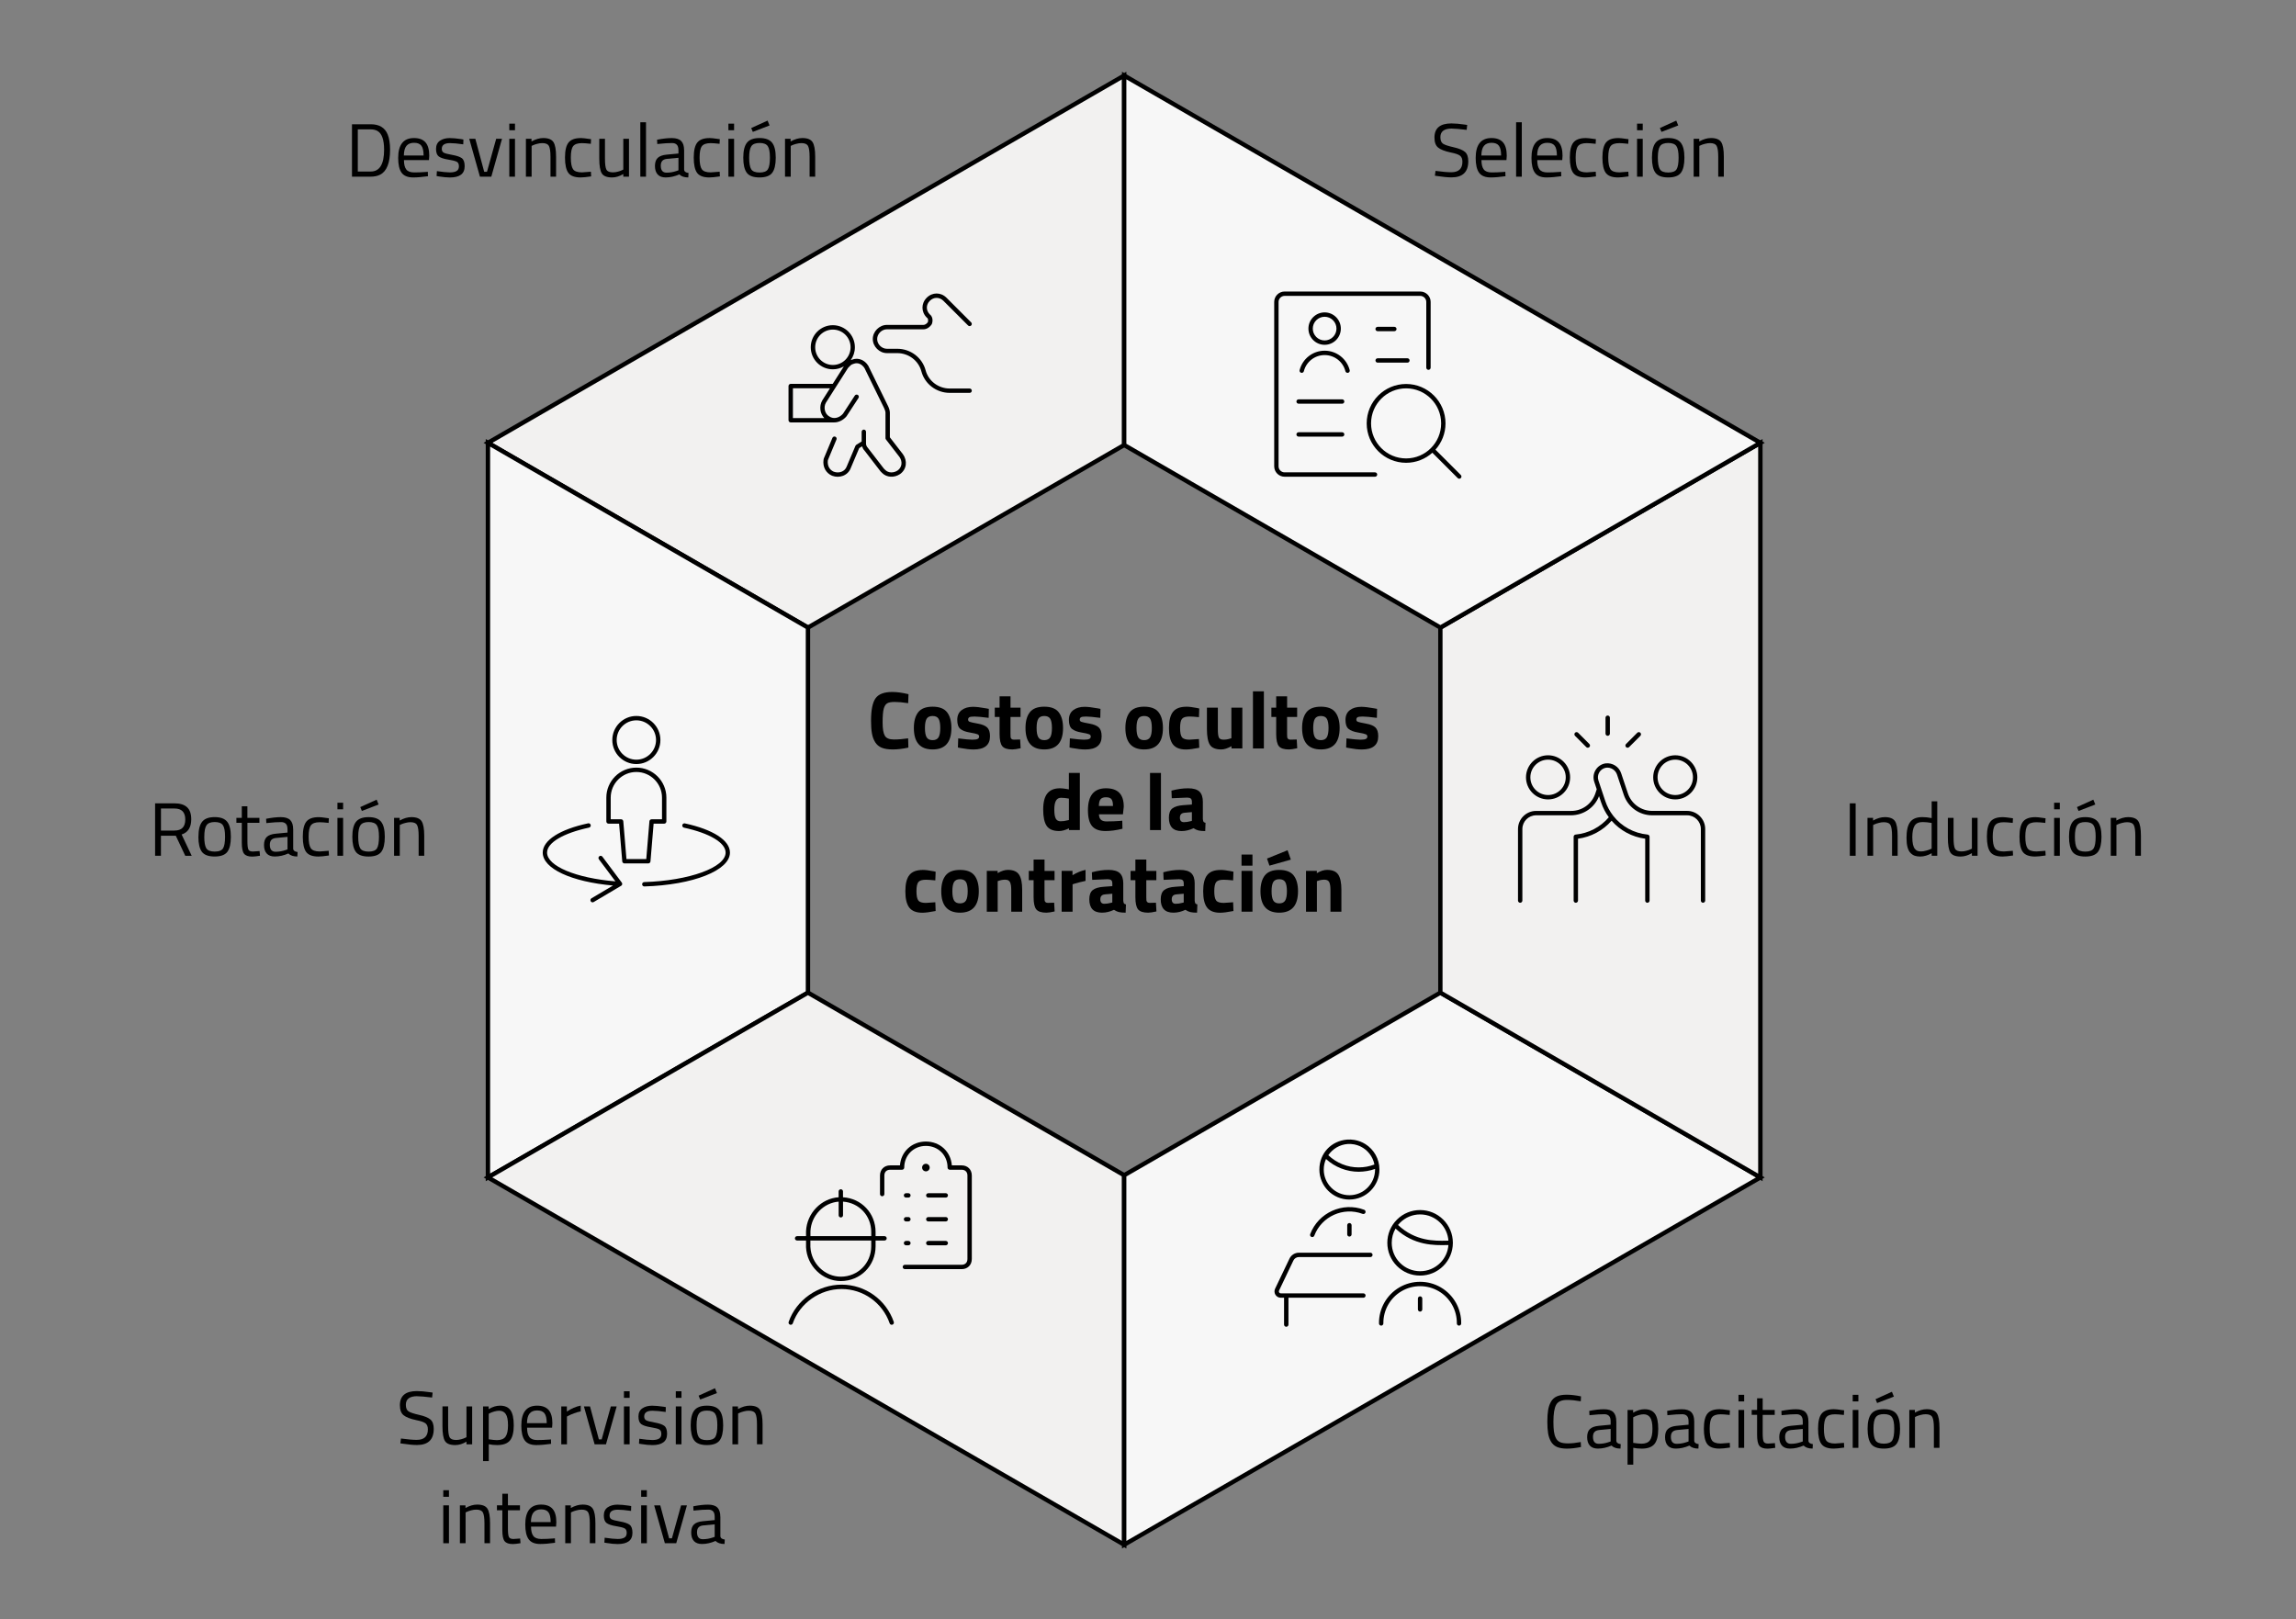 <?xml version="1.0" encoding="UTF-8"?>
<svg id="uuid-bb42d75e-aa09-4efc-af5f-c058a916bc60" data-name="Capa 1" xmlns="http://www.w3.org/2000/svg" viewBox="0 0 787.67 555.49">
  <rect x="0" y="0" width="787.67" height="555.49" fill="#808080" stroke="none"/>
  <defs>
    <style>
      .uuid-b295a465-8b50-44fe-b7e0-473ede274342 {
        fill: #f2f1f0;
      }

      .uuid-7dfb166b-89c1-4d52-ad8e-5d2009dd07a7 {
        isolation: isolate;
      }

      .uuid-aafb90b3-d64c-41ef-b9fe-c093413387de {
        fill: #f7f7f7;
      }
    </style>
  </defs>
  <g class="uuid-7dfb166b-89c1-4d52-ad8e-5d2009dd07a7">
    <path d="M498.04,44.11c-2.6,0-3.9.98-3.9,2.94,0,1.09.3,1.84.9,2.25.6.41,1.81.81,3.64,1.22,1.83.41,3.12.94,3.89,1.59.76.65,1.14,1.72,1.14,3.21,0,3.69-1.92,5.54-5.75,5.54-1.27,0-2.85-.15-4.76-.44l-.94-.13.21-1.66c2.36.31,4.15.47,5.38.47,2.57,0,3.85-1.2,3.85-3.61,0-.97-.28-1.67-.84-2.09-.56-.42-1.62-.78-3.16-1.08-2.03-.43-3.47-.99-4.32-1.68-.85-.68-1.27-1.83-1.27-3.45,0-3.22,1.93-4.84,5.8-4.84,1.27,0,2.78.13,4.55.39l.88.13-.18,1.69c-2.41-.29-4.12-.44-5.12-.44Z"/>
    <path d="M515.67,59.01l.75-.08.05,1.53c-1.98.28-3.67.42-5.07.42-1.87,0-3.2-.54-3.98-1.62-.78-1.08-1.17-2.77-1.17-5.06,0-4.56,1.81-6.84,5.43-6.84,1.75,0,3.06.49,3.93,1.47.87.98,1.3,2.52,1.3,4.61l-.1,1.48h-8.58c0,1.44.26,2.5.78,3.2.52.69,1.43,1.04,2.72,1.04s2.6-.05,3.94-.16ZM514.97,53.36c0-1.59-.26-2.72-.77-3.38-.51-.66-1.34-.99-2.5-.99s-2.02.35-2.6,1.04c-.58.69-.88,1.8-.9,3.33h6.76Z"/>
    <path d="M520.12,60.62v-18.67h1.95v18.67h-1.95Z"/>
    <path d="M534.81,59.01l.75-.08.05,1.53c-1.98.28-3.67.42-5.07.42-1.87,0-3.2-.54-3.98-1.62-.78-1.08-1.17-2.77-1.17-5.06,0-4.56,1.81-6.84,5.43-6.84,1.75,0,3.06.49,3.93,1.47.87.98,1.3,2.52,1.3,4.61l-.1,1.48h-8.58c0,1.44.26,2.5.78,3.2.52.69,1.43,1.04,2.72,1.04s2.6-.05,3.94-.16ZM534.11,53.36c0-1.59-.26-2.72-.77-3.38-.51-.66-1.34-.99-2.5-.99s-2.02.35-2.6,1.04c-.58.69-.88,1.8-.9,3.33h6.76Z"/>
    <path d="M543.96,47.36c.57,0,1.54.1,2.91.31l.62.08-.08,1.59c-1.39-.16-2.41-.23-3.07-.23-1.47,0-2.47.35-3,1.05-.53.7-.79,2-.79,3.9s.25,3.22.74,3.96c.49.75,1.52,1.12,3.08,1.12l3.07-.23.08,1.61c-1.61.24-2.82.36-3.61.36-2.03,0-3.43-.52-4.2-1.56-.77-1.04-1.16-2.79-1.16-5.26s.42-4.2,1.25-5.2c.83-1,2.22-1.49,4.16-1.49Z"/>
    <path d="M555.14,47.36c.57,0,1.54.1,2.91.31l.62.08-.08,1.59c-1.39-.16-2.41-.23-3.07-.23-1.47,0-2.47.35-3,1.05-.53.7-.79,2-.79,3.9s.25,3.22.74,3.96c.49.75,1.52,1.12,3.08,1.12l3.07-.23.08,1.61c-1.61.24-2.82.36-3.61.36-2.03,0-3.43-.52-4.2-1.56-.77-1.04-1.16-2.79-1.16-5.26s.42-4.2,1.25-5.2c.83-1,2.22-1.49,4.16-1.49Z"/>
    <path d="M561.61,44.68v-2.26h1.95v2.26h-1.95ZM561.61,60.62v-13h1.95v13h-1.95Z"/>
    <path d="M572.31,47.36c2.02,0,3.45.53,4.29,1.59.84,1.06,1.26,2.77,1.26,5.15s-.4,4.1-1.2,5.17c-.8,1.07-2.25,1.61-4.37,1.61s-3.57-.54-4.37-1.61c-.8-1.07-1.2-2.8-1.2-5.17s.42-4.09,1.27-5.15c.85-1.06,2.28-1.59,4.3-1.59ZM572.31,59.19c1.46,0,2.42-.38,2.87-1.13.45-.75.68-2.08.68-3.99s-.25-3.22-.75-3.94c-.5-.72-1.43-1.08-2.79-1.08s-2.3.36-2.81,1.08c-.51.72-.77,2.03-.77,3.93s.23,3.23.69,3.99c.46.76,1.42,1.14,2.89,1.14ZM569.44,43.93l5.62-2.55.68,1.66-5.75,2.21-.55-1.33Z"/>
    <path d="M582.98,60.62h-1.95v-13h1.92v.91c1.4-.78,2.75-1.17,4.03-1.17,1.73,0,2.9.47,3.5,1.4.6.94.9,2.6.9,4.99v6.86h-1.92v-6.81c0-1.8-.18-3.04-.53-3.7-.36-.67-1.11-1-2.28-1-.55,0-1.14.08-1.76.25-.62.16-1.09.32-1.42.48l-.49.23v10.56Z"/>
  </g>
  <g class="uuid-7dfb166b-89c1-4d52-ad8e-5d2009dd07a7">
    <path d="M55.21,286.72v6.89h-2v-17.99h6.66c1.91,0,3.34.44,4.3,1.33.96.88,1.44,2.26,1.44,4.13,0,2.77-1.1,4.52-3.3,5.23l3.46,7.31h-2.21l-3.25-6.89h-5.1ZM59.89,284.95c2.44,0,3.67-1.26,3.67-3.78s-1.23-3.78-3.69-3.78h-4.65v7.57h4.68Z"/>
    <path d="M68.08,287.08c0-2.37.42-4.09,1.27-5.15.85-1.06,2.28-1.59,4.3-1.59s3.45.53,4.29,1.59c.84,1.06,1.26,2.77,1.26,5.15s-.4,4.1-1.2,5.17c-.8,1.07-2.25,1.61-4.37,1.61s-3.57-.54-4.37-1.61c-.8-1.07-1.2-2.8-1.2-5.17ZM70.08,287.04c0,1.9.23,3.23.69,3.99.46.76,1.42,1.14,2.89,1.14s2.42-.38,2.87-1.13c.45-.75.68-2.08.68-3.99s-.25-3.22-.75-3.94c-.5-.72-1.43-1.08-2.79-1.08s-2.3.36-2.81,1.08c-.51.72-.77,2.03-.77,3.93Z"/>
    <path d="M89.01,282.3h-4.13v6.21c0,1.49.11,2.47.32,2.94.22.47.73.7,1.55.7l2.31-.16.13,1.61c-1.16.19-2.05.29-2.65.29-1.35,0-2.29-.33-2.81-.99-.52-.66-.78-1.92-.78-3.77v-6.84h-1.85v-1.69h1.85v-3.98h1.92v3.98h4.13v1.69Z"/>
    <path d="M100.58,284.53v6.66c.05.64.55,1.02,1.51,1.14l-.08,1.53c-1.37,0-2.4-.35-3.09-1.04-1.56.69-3.12,1.04-4.68,1.04-1.2,0-2.11-.34-2.73-1.01-.62-.68-.94-1.65-.94-2.91s.32-2.2.96-2.8c.64-.6,1.65-.97,3.02-1.1l4.08-.39v-1.12c0-.88-.19-1.52-.57-1.9-.38-.38-.9-.57-1.56-.57-1.39,0-2.83.09-4.32.26l-.81.08-.08-1.48c1.91-.38,3.6-.57,5.07-.57s2.54.34,3.21,1.01c.67.68,1,1.73,1,3.17ZM92.57,289.84c0,1.59.66,2.39,1.98,2.39,1.18,0,2.34-.2,3.48-.6l.6-.21v-4.29l-3.85.36c-.78.07-1.34.29-1.69.68-.35.38-.52.94-.52,1.66Z"/>
    <path d="M109.29,280.35c.57,0,1.54.1,2.91.31l.62.08-.08,1.59c-1.39-.16-2.41-.23-3.07-.23-1.47,0-2.47.35-3,1.05-.53.7-.79,2-.79,3.9s.25,3.22.74,3.96c.49.75,1.52,1.12,3.08,1.12l3.07-.23.08,1.61c-1.61.24-2.82.36-3.61.36-2.03,0-3.43-.52-4.2-1.56-.77-1.04-1.16-2.79-1.16-5.26s.42-4.2,1.25-5.2c.83-1,2.22-1.49,4.16-1.49Z"/>
    <path d="M115.76,277.67v-2.26h1.95v2.26h-1.95ZM115.76,293.61v-13h1.95v13h-1.95Z"/>
    <path d="M126.46,280.35c2.02,0,3.45.53,4.29,1.59.84,1.06,1.26,2.77,1.26,5.15s-.4,4.1-1.2,5.17c-.8,1.07-2.25,1.61-4.37,1.61s-3.57-.54-4.37-1.61c-.8-1.07-1.2-2.8-1.2-5.17s.42-4.09,1.27-5.15c.85-1.06,2.28-1.59,4.3-1.59ZM126.46,292.18c1.46,0,2.42-.38,2.87-1.13.45-.75.68-2.08.68-3.99s-.25-3.22-.75-3.94c-.5-.72-1.43-1.08-2.79-1.08s-2.3.36-2.81,1.08c-.51.72-.77,2.03-.77,3.93s.23,3.23.69,3.99c.46.76,1.42,1.14,2.89,1.14ZM123.59,276.91l5.62-2.55.68,1.66-5.75,2.21-.55-1.33Z"/>
    <path d="M137.14,293.61h-1.95v-13h1.92v.91c1.4-.78,2.75-1.17,4.03-1.17,1.73,0,2.9.47,3.5,1.4.6.94.9,2.6.9,4.99v6.86h-1.92v-6.81c0-1.8-.18-3.04-.53-3.7-.36-.67-1.11-1-2.27-1-.55,0-1.14.08-1.76.25-.62.16-1.09.32-1.42.48l-.49.23v10.56Z"/>
  </g>
  <g class="uuid-7dfb166b-89c1-4d52-ad8e-5d2009dd07a7">
    <path d="M634.6,293.61v-17.99h2v17.99h-2Z"/>
    <path d="M642.61,293.61h-1.95v-13h1.92v.91c1.4-.78,2.75-1.17,4.03-1.17,1.73,0,2.9.47,3.5,1.4.6.94.9,2.6.9,4.99v6.86h-1.92v-6.81c0-1.8-.18-3.04-.53-3.7-.36-.67-1.11-1-2.28-1-.55,0-1.14.08-1.76.25-.62.16-1.09.32-1.42.48l-.49.23v10.56Z"/>
    <path d="M664.6,274.94v18.67h-1.92v-.88c-1.33.76-2.65,1.14-3.95,1.14-.69,0-1.3-.09-1.82-.26-.52-.17-1.01-.49-1.46-.94-.94-.94-1.4-2.66-1.4-5.19s.42-4.34,1.26-5.46c.84-1.12,2.23-1.68,4.17-1.68,1.01,0,2.07.11,3.2.34v-5.75h1.92ZM657.84,291.94c.31.12.71.18,1.21.18s1.05-.08,1.66-.25c.62-.16,1.1-.32,1.44-.48l.52-.23v-8.81c-1.11-.21-2.14-.31-3.09-.31-1.32,0-2.24.42-2.76,1.26-.52.84-.78,2.15-.78,3.91,0,2.01.3,3.36.91,4.06.28.33.57.55.88.68Z"/>
    <path d="M676.48,280.61h1.95v13h-1.95v-.91c-1.3.78-2.58,1.17-3.85,1.17-1.77,0-2.94-.46-3.52-1.38-.58-.92-.87-2.62-.87-5.1v-6.79h1.95v6.76c0,1.89.16,3.15.49,3.8.33.64,1.07.96,2.24.96.57,0,1.15-.08,1.74-.25.59-.16,1.04-.32,1.35-.48l.47-.23v-10.56Z"/>
    <path d="M687.04,280.35c.57,0,1.54.1,2.91.31l.62.08-.08,1.59c-1.39-.16-2.41-.23-3.07-.23-1.47,0-2.47.35-3,1.05-.53.7-.79,2-.79,3.9s.25,3.22.74,3.96c.49.75,1.52,1.12,3.08,1.12l3.07-.23.08,1.61c-1.61.24-2.82.36-3.61.36-2.03,0-3.43-.52-4.2-1.56-.77-1.04-1.16-2.79-1.16-5.26s.42-4.2,1.25-5.2c.83-1,2.22-1.49,4.16-1.49Z"/>
    <path d="M698.22,280.35c.57,0,1.54.1,2.91.31l.62.08-.08,1.59c-1.39-.16-2.41-.23-3.07-.23-1.47,0-2.47.35-3,1.05-.53.7-.79,2-.79,3.9s.25,3.22.74,3.96c.49.75,1.52,1.12,3.08,1.12l3.07-.23.08,1.61c-1.61.24-2.82.36-3.61.36-2.03,0-3.43-.52-4.2-1.56-.77-1.04-1.16-2.79-1.16-5.26s.42-4.2,1.25-5.2c.83-1,2.22-1.49,4.16-1.49Z"/>
    <path d="M704.69,277.67v-2.26h1.95v2.26h-1.95ZM704.69,293.61v-13h1.95v13h-1.95Z"/>
    <path d="M715.39,280.35c2.02,0,3.45.53,4.29,1.59.84,1.06,1.26,2.77,1.26,5.15s-.4,4.1-1.2,5.17c-.8,1.07-2.25,1.61-4.37,1.61s-3.57-.54-4.37-1.61c-.8-1.07-1.2-2.8-1.2-5.17s.42-4.09,1.27-5.15c.85-1.06,2.28-1.59,4.3-1.59ZM715.39,292.18c1.46,0,2.42-.38,2.87-1.13.45-.75.68-2.08.68-3.99s-.25-3.22-.75-3.94c-.5-.72-1.43-1.08-2.79-1.08s-2.3.36-2.81,1.08c-.51.72-.77,2.03-.77,3.93s.23,3.23.69,3.99c.46.76,1.42,1.14,2.89,1.14ZM712.52,276.91l5.62-2.55.68,1.66-5.75,2.21-.55-1.33Z"/>
    <path d="M726.07,293.61h-1.95v-13h1.92v.91c1.4-.78,2.75-1.17,4.03-1.17,1.73,0,2.9.47,3.5,1.4.6.94.9,2.6.9,4.99v6.86h-1.92v-6.81c0-1.8-.18-3.04-.53-3.7-.36-.67-1.11-1-2.28-1-.55,0-1.14.08-1.76.25-.62.16-1.09.32-1.42.48l-.49.23v10.56Z"/>
  </g>
  <g class="uuid-7dfb166b-89c1-4d52-ad8e-5d2009dd07a7">
    <path d="M127.17,60.62h-6.42v-17.99h6.42c2.93,0,4.87,1.16,5.82,3.48.55,1.33.83,3.09.83,5.25,0,4.52-1.13,7.38-3.38,8.55-.9.47-1.99.7-3.28.7ZM131.77,51.36c0-3.45-.77-5.6-2.31-6.45-.62-.35-1.39-.52-2.29-.52h-4.42v14.46h4.42c3.07,0,4.6-2.5,4.6-7.49Z"/>
    <path d="M146.02,59.01l.75-.08.05,1.53c-1.98.28-3.67.42-5.07.42-1.87,0-3.2-.54-3.98-1.62-.78-1.08-1.17-2.77-1.17-5.06,0-4.56,1.81-6.84,5.43-6.84,1.75,0,3.06.49,3.93,1.47.87.98,1.3,2.52,1.3,4.61l-.1,1.48h-8.58c0,1.44.26,2.5.78,3.2.52.69,1.43,1.04,2.72,1.04s2.6-.05,3.94-.16ZM145.32,53.36c0-1.59-.26-2.72-.77-3.38-.51-.66-1.34-.99-2.5-.99s-2.02.35-2.6,1.04c-.58.69-.88,1.8-.9,3.33h6.76Z"/>
    <path d="M154.39,49.1c-1.89,0-2.83.66-2.83,1.98,0,.61.22,1.04.65,1.29.43.25,1.42.51,2.96.78,1.54.27,2.63.65,3.28,1.13.64.49.96,1.4.96,2.73s-.43,2.31-1.29,2.94-2.11.94-3.76.94c-1.07,0-2.34-.12-3.8-.36l-.78-.13.1-1.69c1.98.29,3.47.44,4.47.44s1.77-.16,2.3-.48c.53-.32.79-.86.79-1.61s-.23-1.27-.68-1.53c-.45-.27-1.44-.52-2.96-.77-1.53-.24-2.61-.6-3.25-1.07-.64-.47-.96-1.33-.96-2.6s.45-2.2,1.34-2.81c.89-.61,2.01-.91,3.34-.91,1.06,0,2.38.12,3.98.36l.73.13-.05,1.66c-1.92-.28-3.44-.42-4.55-.42Z"/>
    <path d="M160.99,47.62h2.08l3.04,11.31h.96l3.15-11.31h2l-3.67,13h-3.9l-3.67-13Z"/>
    <path d="M174.72,44.68v-2.26h1.95v2.26h-1.95ZM174.72,60.62v-13h1.95v13h-1.95Z"/>
    <path d="M182.37,60.62h-1.95v-13h1.92v.91c1.4-.78,2.75-1.17,4.03-1.17,1.73,0,2.9.47,3.5,1.4.6.94.9,2.6.9,4.99v6.86h-1.92v-6.81c0-1.8-.18-3.04-.53-3.7-.36-.67-1.11-1-2.27-1-.55,0-1.14.08-1.76.25-.62.16-1.09.32-1.42.48l-.49.23v10.56Z"/>
    <path d="M199.24,47.36c.57,0,1.54.1,2.91.31l.62.08-.08,1.59c-1.39-.16-2.41-.23-3.07-.23-1.47,0-2.47.35-3,1.05-.53.7-.79,2-.79,3.9s.25,3.22.74,3.96c.49.75,1.52,1.12,3.08,1.12l3.07-.23.08,1.61c-1.61.24-2.82.36-3.61.36-2.03,0-3.43-.52-4.2-1.56-.77-1.04-1.16-2.79-1.16-5.26s.42-4.2,1.25-5.2c.83-1,2.22-1.49,4.16-1.49Z"/>
    <path d="M213.83,47.62h1.95v13h-1.95v-.91c-1.3.78-2.58,1.17-3.85,1.17-1.77,0-2.94-.46-3.52-1.38-.58-.92-.87-2.62-.87-5.1v-6.79h1.95v6.76c0,1.89.16,3.15.49,3.8.33.64,1.07.96,2.24.96.57,0,1.15-.08,1.74-.25.59-.16,1.04-.32,1.35-.48l.47-.23v-10.56Z"/>
    <path d="M219.67,60.62v-18.67h1.95v18.67h-1.95Z"/>
    <path d="M234.7,51.55v6.66c.05.64.55,1.02,1.51,1.14l-.08,1.53c-1.37,0-2.4-.35-3.09-1.04-1.56.69-3.12,1.04-4.68,1.04-1.2,0-2.11-.34-2.73-1.01-.62-.68-.94-1.65-.94-2.91s.32-2.2.96-2.8c.64-.6,1.65-.97,3.02-1.1l4.08-.39v-1.12c0-.88-.19-1.52-.57-1.9-.38-.38-.9-.57-1.56-.57-1.39,0-2.83.09-4.32.26l-.81.08-.08-1.48c1.91-.38,3.6-.57,5.07-.57s2.54.34,3.21,1.01c.67.68,1,1.73,1,3.17ZM226.69,56.85c0,1.59.66,2.39,1.98,2.39,1.18,0,2.34-.2,3.48-.6l.6-.21v-4.29l-3.85.36c-.78.07-1.34.29-1.69.68-.35.38-.52.94-.52,1.66Z"/>
    <path d="M243.41,47.36c.57,0,1.54.1,2.91.31l.62.08-.08,1.59c-1.39-.16-2.41-.23-3.07-.23-1.47,0-2.47.35-3,1.05-.53.7-.79,2-.79,3.9s.25,3.22.74,3.96c.49.75,1.52,1.12,3.08,1.12l3.07-.23.08,1.61c-1.61.24-2.82.36-3.61.36-2.03,0-3.43-.52-4.2-1.56-.77-1.04-1.16-2.79-1.16-5.26s.42-4.2,1.25-5.2c.83-1,2.22-1.49,4.16-1.49Z"/>
    <path d="M249.89,44.68v-2.26h1.95v2.26h-1.95ZM249.89,60.62v-13h1.95v13h-1.95Z"/>
    <path d="M260.58,47.36c2.02,0,3.45.53,4.29,1.59.84,1.06,1.26,2.77,1.26,5.15s-.4,4.1-1.2,5.17c-.8,1.07-2.25,1.61-4.37,1.61s-3.57-.54-4.37-1.61c-.8-1.07-1.2-2.8-1.2-5.17s.42-4.09,1.27-5.15c.85-1.06,2.28-1.59,4.3-1.59ZM260.58,59.19c1.46,0,2.42-.38,2.87-1.13.45-.75.68-2.08.68-3.99s-.25-3.22-.75-3.94c-.5-.72-1.43-1.08-2.79-1.08s-2.3.36-2.81,1.08c-.51.72-.77,2.03-.77,3.93s.23,3.23.69,3.99c.46.76,1.42,1.14,2.89,1.14ZM257.71,43.93l5.62-2.55.68,1.66-5.75,2.21-.55-1.33Z"/>
    <path d="M271.26,60.62h-1.95v-13h1.92v.91c1.4-.78,2.75-1.17,4.03-1.17,1.73,0,2.9.47,3.5,1.4.6.94.9,2.6.9,4.99v6.86h-1.92v-6.81c0-1.8-.18-3.04-.53-3.7-.36-.67-1.11-1-2.27-1-.55,0-1.14.08-1.76.25-.62.16-1.09.32-1.42.48l-.49.23v10.56Z"/>
  </g>
  <g class="uuid-7dfb166b-89c1-4d52-ad8e-5d2009dd07a7">
    <path d="M311.65,256.49c-1.98.43-3.76.64-5.35.64s-2.86-.2-3.81-.59c-.95-.39-1.7-1.02-2.24-1.88-.54-.86-.92-1.87-1.12-3.02-.21-1.16-.31-2.61-.31-4.37,0-3.68.52-6.24,1.55-7.69,1.04-1.45,2.94-2.17,5.73-2.17,1.6,0,3.46.25,5.57.76l-.11,3.08c-1.85-.28-3.38-.42-4.61-.42s-2.1.16-2.62.49c-.52.33-.91.95-1.16,1.86-.25.92-.38,2.47-.38,4.68s.26,3.73.77,4.58c.51.85,1.54,1.27,3.08,1.27s3.18-.13,4.91-.39l.08,3.16Z"/>
    <path d="M314.99,244.38c.99-1.28,2.64-1.92,4.96-1.92s3.97.64,4.96,1.92,1.48,3.08,1.48,5.39c0,4.91-2.15,7.36-6.44,7.36s-6.44-2.45-6.44-7.36c0-2.31.49-4.11,1.48-5.39ZM317.88,252.93c.38.67,1.07,1.01,2.06,1.01s1.67-.34,2.06-1.01c.38-.67.57-1.73.57-3.16s-.19-2.48-.57-3.14c-.38-.65-1.07-.98-2.06-.98s-1.68.33-2.06.98c-.38.65-.57,1.7-.57,3.14s.19,2.49.57,3.16Z"/>
    <path d="M339.18,246.29c-2.31-.3-3.93-.45-4.86-.45s-1.52.08-1.79.25c-.27.17-.41.43-.41.8s.18.62.55.76c.36.14,1.3.35,2.8.62,1.5.27,2.57.71,3.21,1.33.63.62.95,1.62.95,3,0,3.02-1.88,4.54-5.63,4.54-1.23,0-2.73-.17-4.48-.5l-.9-.17.11-3.14c2.31.3,3.92.45,4.83.45s1.52-.09,1.85-.27c.33-.18.49-.44.49-.8s-.17-.62-.52-.78c-.35-.17-1.24-.37-2.69-.62-1.45-.24-2.52-.65-3.23-1.23-.71-.58-1.06-1.61-1.06-3.09s.5-2.6,1.51-3.36,2.31-1.13,3.89-1.13c1.1,0,2.6.18,4.51.53l.92.17-.06,3.11Z"/>
    <path d="M350.1,245.99h-3.44v5.74c0,.56.01.96.04,1.19.03.23.13.43.31.6.18.17.45.25.83.25l2.13-.06.17,3c-1.25.28-2.2.42-2.86.42-1.68,0-2.83-.38-3.44-1.13-.62-.76-.92-2.15-.92-4.19v-5.82h-1.65v-3.19h1.65v-3.89h3.75v3.89h3.44v3.19Z"/>
    <path d="M353.29,244.38c.99-1.28,2.64-1.92,4.96-1.92s3.97.64,4.96,1.92,1.48,3.08,1.48,5.39c0,4.91-2.15,7.36-6.44,7.36s-6.44-2.45-6.44-7.36c0-2.31.49-4.11,1.48-5.39ZM356.19,252.93c.38.67,1.07,1.01,2.06,1.01s1.67-.34,2.06-1.01c.38-.67.57-1.73.57-3.16s-.19-2.48-.57-3.14c-.38-.65-1.07-.98-2.06-.98s-1.68.33-2.06.98c-.38.65-.57,1.7-.57,3.14s.19,2.49.57,3.16Z"/>
    <path d="M377.48,246.29c-2.31-.3-3.93-.45-4.86-.45s-1.52.08-1.79.25c-.27.17-.41.43-.41.8s.18.62.55.76c.36.14,1.3.35,2.8.62,1.5.27,2.57.71,3.21,1.33.63.62.95,1.62.95,3,0,3.02-1.88,4.54-5.63,4.54-1.23,0-2.73-.17-4.48-.5l-.9-.17.11-3.14c2.31.3,3.92.45,4.83.45s1.52-.09,1.85-.27c.33-.18.49-.44.49-.8s-.17-.62-.52-.78c-.35-.17-1.24-.37-2.69-.62-1.45-.24-2.52-.65-3.23-1.23-.71-.58-1.06-1.61-1.06-3.09s.5-2.6,1.51-3.36,2.31-1.13,3.89-1.13c1.1,0,2.6.18,4.51.53l.92.17-.06,3.11Z"/>
    <path d="M387.56,244.38c.99-1.28,2.64-1.92,4.96-1.92s3.97.64,4.96,1.92,1.48,3.08,1.48,5.39c0,4.91-2.15,7.36-6.44,7.36s-6.44-2.45-6.44-7.36c0-2.31.49-4.11,1.48-5.39ZM390.46,252.93c.38.67,1.07,1.01,2.06,1.01s1.67-.34,2.06-1.01c.38-.67.57-1.73.57-3.16s-.19-2.48-.57-3.14c-.38-.65-1.07-.98-2.06-.98s-1.68.33-2.06.98c-.38.65-.57,1.7-.57,3.14s.19,2.49.57,3.16Z"/>
    <path d="M406.94,242.46c.97,0,2.21.15,3.72.45l.76.17-.11,2.97c-1.47-.15-2.57-.22-3.28-.22-1.29,0-2.14.28-2.56.83-.42.55-.63,1.59-.63,3.12s.21,2.58.63,3.15,1.28.85,2.59.85l3.25-.22.11,3c-2,.39-3.52.59-4.56.59-2.07,0-3.56-.58-4.47-1.75-.91-1.17-1.36-3.04-1.36-5.61s.47-4.44,1.4-5.59c.93-1.15,2.44-1.72,4.51-1.72Z"/>
    <path d="M422.45,242.79h3.75v14h-3.72v-.78c-1.34.75-2.51,1.12-3.5,1.12-1.94,0-3.25-.54-3.92-1.61-.67-1.07-1.01-2.87-1.01-5.39v-7.34h3.75v7.39c0,1.38.11,2.32.34,2.83s.77.76,1.62.76,1.6-.13,2.32-.39l.36-.11v-10.47Z"/>
    <path d="M429.84,256.79v-19.6h3.75v19.6h-3.75Z"/>
    <path d="M444.99,245.99h-3.44v5.74c0,.56.01.96.04,1.19.03.23.13.43.31.6.18.17.45.25.83.25l2.13-.06.17,3c-1.25.28-2.2.42-2.86.42-1.68,0-2.83-.38-3.44-1.13-.62-.76-.92-2.15-.92-4.19v-5.82h-1.65v-3.19h1.65v-3.89h3.75v3.89h3.44v3.19Z"/>
    <path d="M448.18,244.38c.99-1.28,2.64-1.92,4.96-1.92s3.97.64,4.96,1.92,1.48,3.08,1.48,5.39c0,4.91-2.15,7.36-6.44,7.36s-6.44-2.45-6.44-7.36c0-2.31.49-4.11,1.48-5.39ZM451.08,252.93c.38.67,1.07,1.01,2.06,1.01s1.67-.34,2.06-1.01c.38-.67.57-1.73.57-3.16s-.19-2.48-.57-3.14c-.38-.65-1.07-.98-2.06-.98s-1.68.33-2.06.98c-.38.65-.57,1.7-.57,3.14s.19,2.49.57,3.16Z"/>
    <path d="M472.37,246.29c-2.31-.3-3.93-.45-4.86-.45s-1.52.08-1.79.25c-.27.17-.41.43-.41.8s.18.62.55.76c.36.14,1.3.35,2.8.62,1.5.27,2.57.71,3.21,1.33.63.62.95,1.62.95,3,0,3.02-1.88,4.54-5.63,4.54-1.23,0-2.73-.17-4.48-.5l-.9-.17.11-3.14c2.31.3,3.92.45,4.83.45s1.52-.09,1.85-.27c.33-.18.49-.44.49-.8s-.17-.62-.52-.78c-.35-.17-1.24-.37-2.69-.62-1.45-.24-2.52-.65-3.23-1.23-.71-.58-1.06-1.61-1.06-3.09s.5-2.6,1.51-3.36,2.31-1.13,3.89-1.13c1.1,0,2.6.18,4.51.53l.92.17-.06,3.11Z"/>
    <path d="M370.45,265.19v19.6h-3.72v-.59c-1.31.62-2.44.92-3.39.92-2.03,0-3.45-.59-4.26-1.76-.8-1.18-1.2-3.04-1.2-5.59s.48-4.41,1.44-5.57c.96-1.17,2.41-1.75,4.35-1.75.6,0,1.43.09,2.49.28l.53.11v-5.66h3.75ZM366.31,281.43l.39-.08v-7.36c-1.03-.19-1.94-.28-2.74-.28-1.51,0-2.27,1.34-2.27,4.03,0,1.46.17,2.49.5,3.11s.89.92,1.67.92,1.59-.11,2.45-.34Z"/>
    <path d="M377.69,281.25c.44.38,1.07.57,1.89.57,1.74,0,3.29-.06,4.65-.17l.78-.08.06,2.77c-2.15.52-4.09.78-5.82.78-2.11,0-3.64-.56-4.59-1.68-.95-1.12-1.43-2.94-1.43-5.46,0-5.02,2.06-7.53,6.19-7.53s6.1,2.11,6.1,6.33l-.28,2.6h-8.23c.02.86.25,1.48.69,1.86ZM381.82,276.53c0-1.12-.18-1.9-.53-2.34-.35-.44-.98-.66-1.86-.66s-1.51.23-1.88.69c-.36.46-.56,1.23-.57,2.31h4.84Z"/>
    <path d="M394.53,284.79v-19.6h3.75v19.6h-3.75Z"/>
    <path d="M412.65,275.16v5.82c.04.45.11.76.22.94.11.18.35.3.7.38l-.11,2.83c-.95,0-1.71-.07-2.28-.2-.57-.13-1.14-.39-1.72-.78-1.34.65-2.72.98-4.12.98-2.89,0-4.34-1.53-4.34-4.59,0-1.49.4-2.55,1.2-3.18.8-.63,2.03-.99,3.7-1.11l3-.22v-.87c0-.58-.13-.98-.39-1.19-.26-.21-.68-.32-1.26-.32l-5.26.22-.11-2.6c2-.54,3.9-.81,5.7-.81s3.1.37,3.89,1.12c.79.75,1.19,1.94,1.19,3.58ZM406.35,278.86c-1.05.09-1.57.65-1.57,1.68s.46,1.54,1.37,1.54c.71,0,1.48-.11,2.32-.34l.42-.11v-3l-2.55.22Z"/>
    <path d="M316.5,298.46c.97,0,2.21.15,3.72.45l.76.17-.11,2.97c-1.47-.15-2.57-.22-3.28-.22-1.29,0-2.14.28-2.56.83-.42.55-.63,1.59-.63,3.12s.21,2.58.63,3.15,1.28.85,2.59.85l3.25-.22.11,3c-2,.39-3.52.59-4.56.59-2.07,0-3.56-.58-4.47-1.75-.91-1.17-1.36-3.04-1.36-5.61s.47-4.44,1.4-5.59c.93-1.15,2.44-1.72,4.51-1.72Z"/>
    <path d="M324.39,300.38c.99-1.28,2.64-1.92,4.96-1.92s3.97.64,4.96,1.92,1.48,3.08,1.48,5.39c0,4.91-2.15,7.36-6.44,7.36s-6.44-2.45-6.44-7.36c0-2.31.49-4.11,1.48-5.39ZM327.29,308.93c.38.67,1.07,1.01,2.06,1.01s1.67-.34,2.06-1.01c.38-.67.57-1.73.57-3.16s-.19-2.48-.57-3.14c-.38-.65-1.07-.98-2.06-.98s-1.68.33-2.06.98c-.38.65-.57,1.7-.57,3.14s.19,2.49.57,3.16Z"/>
    <path d="M342.28,312.79h-3.75v-14h3.72v.78c1.27-.75,2.44-1.12,3.5-1.12,1.87,0,3.15.55,3.86,1.65.71,1.1,1.06,2.8,1.06,5.1v7.59h-3.75v-7.48c0-1.19-.14-2.08-.42-2.65-.28-.57-.84-.85-1.68-.85-.77,0-1.5.13-2.21.39l-.34.11v10.47Z"/>
    <path d="M361.77,301.99h-3.44v5.74c0,.56.01.96.04,1.19.03.23.13.43.31.6.18.17.45.25.83.25l2.13-.06.17,3c-1.25.28-2.2.42-2.86.42-1.68,0-2.83-.38-3.44-1.13-.62-.76-.92-2.15-.92-4.19v-5.82h-1.65v-3.19h1.65v-3.89h3.75v3.89h3.44v3.19Z"/>
    <path d="M364.21,312.79v-14h3.72v1.48c1.57-.93,3.06-1.54,4.48-1.82v3.78c-1.51.32-2.81.64-3.89.98l-.56.2v9.38h-3.75Z"/>
    <path d="M385.35,303.16v5.82c.04.45.11.76.22.94.11.18.35.3.7.38l-.11,2.83c-.95,0-1.71-.07-2.28-.2-.57-.13-1.14-.39-1.72-.78-1.34.65-2.72.98-4.12.98-2.89,0-4.34-1.53-4.34-4.59,0-1.49.4-2.55,1.2-3.18.8-.63,2.03-.99,3.7-1.11l3-.22v-.87c0-.58-.13-.98-.39-1.19-.26-.21-.68-.32-1.26-.32l-5.26.22-.11-2.6c2-.54,3.9-.81,5.7-.81s3.1.37,3.89,1.12c.79.75,1.19,1.94,1.19,3.58ZM379.05,306.86c-1.05.09-1.57.65-1.57,1.68s.46,1.54,1.37,1.54c.71,0,1.48-.11,2.32-.34l.42-.11v-3l-2.55.22Z"/>
    <path d="M396.69,301.99h-3.44v5.74c0,.56.01.96.04,1.19.03.23.13.43.31.6.18.17.45.25.83.25l2.13-.06.17,3c-1.25.28-2.2.42-2.86.42-1.68,0-2.83-.38-3.44-1.13-.62-.76-.92-2.15-.92-4.19v-5.82h-1.65v-3.19h1.65v-3.89h3.75v3.89h3.44v3.19Z"/>
    <path d="M409.85,303.16v5.82c.04.45.11.76.22.94.11.18.35.3.7.38l-.11,2.83c-.95,0-1.71-.07-2.28-.2-.57-.13-1.14-.39-1.72-.78-1.34.65-2.72.98-4.12.98-2.89,0-4.34-1.53-4.34-4.59,0-1.49.4-2.55,1.2-3.18.8-.63,2.03-.99,3.7-1.11l3-.22v-.87c0-.58-.13-.98-.39-1.19-.26-.21-.68-.32-1.26-.32l-5.26.22-.11-2.6c2-.54,3.9-.81,5.7-.81s3.1.37,3.89,1.12c.79.75,1.19,1.94,1.19,3.58ZM403.55,306.86c-1.05.09-1.57.65-1.57,1.68s.46,1.54,1.37,1.54c.71,0,1.48-.11,2.32-.34l.42-.11v-3l-2.55.22Z"/>
    <path d="M418.67,298.46c.97,0,2.21.15,3.72.45l.76.17-.11,2.97c-1.47-.15-2.57-.22-3.28-.22-1.29,0-2.14.28-2.56.83-.42.55-.63,1.59-.63,3.12s.21,2.58.63,3.15,1.28.85,2.59.85l3.25-.22.11,3c-2,.39-3.52.59-4.56.59-2.07,0-3.56-.58-4.47-1.75-.91-1.17-1.36-3.04-1.36-5.61s.47-4.44,1.4-5.59c.93-1.15,2.44-1.72,4.51-1.72Z"/>
    <path d="M425.92,297v-3.81h3.75v3.81h-3.75ZM425.92,312.79v-14h3.75v14h-3.75Z"/>
    <path d="M433.9,300.38c.99-1.28,2.64-1.92,4.96-1.92s3.97.64,4.96,1.92,1.48,3.08,1.48,5.39c0,4.91-2.15,7.36-6.44,7.36s-6.44-2.45-6.44-7.36c0-2.31.49-4.11,1.48-5.39ZM434.66,294.57l7.06-2.86,1.12,3.22-7.34,2.07-.84-2.44ZM436.8,308.93c.38.67,1.07,1.01,2.06,1.01s1.67-.34,2.06-1.01c.38-.67.57-1.73.57-3.16s-.19-2.48-.57-3.14c-.38-.65-1.07-.98-2.06-.98s-1.68.33-2.06.98c-.38.65-.57,1.7-.57,3.14s.19,2.49.57,3.16Z"/>
    <path d="M451.79,312.79h-3.75v-14h3.72v.78c1.27-.75,2.44-1.12,3.5-1.12,1.87,0,3.15.55,3.86,1.65.71,1.1,1.06,2.8,1.06,5.1v7.59h-3.75v-7.48c0-1.19-.14-2.08-.42-2.65-.28-.57-.84-.85-1.68-.85-.77,0-1.5.13-2.21.39l-.34.11v10.47Z"/>
  </g>
  <g class="uuid-7dfb166b-89c1-4d52-ad8e-5d2009dd07a7">
    <path d="M542.38,496.46c-1.79.36-3.39.55-4.81.55s-2.57-.2-3.45-.58c-.88-.39-1.55-1-2.03-1.82-.48-.82-.81-1.77-.99-2.83s-.27-2.4-.27-3.99.09-2.93.27-4.02c.18-1.08.51-2.04.99-2.87.48-.83,1.15-1.44,2.02-1.82.87-.38,1.99-.57,3.38-.57s3.02.19,4.89.57l-.08,1.69c-1.75-.31-3.31-.47-4.68-.47-1.91,0-3.17.57-3.78,1.7-.62,1.14-.92,3.07-.92,5.81,0,1.37.06,2.47.17,3.3.11.83.33,1.58.66,2.25.33.67.81,1.14,1.44,1.43.63.29,1.56.43,2.78.43s2.66-.16,4.33-.47l.08,1.72Z"/>
    <path d="M554.5,487.67v6.66c.05.64.55,1.02,1.51,1.14l-.08,1.53c-1.37,0-2.4-.35-3.09-1.04-1.56.69-3.12,1.04-4.68,1.04-1.2,0-2.11-.34-2.73-1.01-.62-.68-.94-1.65-.94-2.91s.32-2.2.96-2.79c.64-.6,1.65-.97,3.02-1.1l4.08-.39v-1.12c0-.88-.19-1.52-.57-1.9-.38-.38-.9-.57-1.56-.57-1.39,0-2.83.09-4.32.26l-.81.08-.08-1.48c1.91-.38,3.6-.57,5.07-.57s2.54.34,3.21,1.01c.67.68,1,1.73,1,3.17ZM546.49,492.97c0,1.59.66,2.39,1.98,2.39,1.18,0,2.34-.2,3.48-.6l.6-.21v-4.29l-3.85.36c-.78.07-1.34.3-1.69.68-.35.38-.52.94-.52,1.66Z"/>
    <path d="M558.35,502.52v-18.77h1.92v.94c1.32-.8,2.62-1.2,3.9-1.2,1.65,0,2.84.52,3.59,1.57.75,1.05,1.12,2.78,1.12,5.19s-.44,4.14-1.31,5.19c-.88,1.05-2.33,1.57-4.35,1.57-1.06,0-2.03-.1-2.91-.29v5.8h-1.95ZM563.88,485.23c-.52,0-1.08.09-1.68.26-.6.17-1.07.35-1.42.52l-.49.26v8.76c1.23.19,2.17.29,2.81.29,1.4,0,2.39-.4,2.95-1.2.56-.8.85-2.1.85-3.9s-.26-3.09-.77-3.85c-.51-.76-1.26-1.14-2.25-1.14Z"/>
    <path d="M581.23,487.67v6.66c.05.64.55,1.02,1.51,1.14l-.08,1.53c-1.37,0-2.4-.35-3.09-1.04-1.56.69-3.12,1.04-4.68,1.04-1.2,0-2.11-.34-2.73-1.01-.62-.68-.94-1.65-.94-2.91s.32-2.2.96-2.79c.64-.6,1.65-.97,3.02-1.1l4.08-.39v-1.12c0-.88-.19-1.52-.57-1.9-.38-.38-.9-.57-1.56-.57-1.39,0-2.83.09-4.32.26l-.81.08-.08-1.48c1.91-.38,3.6-.57,5.07-.57s2.54.34,3.21,1.01c.67.68,1,1.73,1,3.17ZM573.22,492.97c0,1.59.66,2.39,1.98,2.39,1.18,0,2.34-.2,3.48-.6l.6-.21v-4.29l-3.85.36c-.78.07-1.34.3-1.69.68-.35.38-.52.94-.52,1.66Z"/>
    <path d="M589.94,483.48c.57,0,1.54.1,2.91.31l.62.08-.08,1.59c-1.39-.16-2.41-.23-3.07-.23-1.47,0-2.47.35-3,1.05-.53.7-.79,2-.79,3.9s.25,3.22.74,3.96c.49.75,1.52,1.12,3.08,1.12l3.07-.23.08,1.61c-1.61.24-2.82.36-3.61.36-2.03,0-3.43-.52-4.2-1.56-.77-1.04-1.16-2.79-1.16-5.26s.42-4.2,1.25-5.2c.83-1,2.22-1.5,4.16-1.5Z"/>
    <path d="M596.41,480.81v-2.26h1.95v2.26h-1.95ZM596.41,496.74v-13h1.95v13h-1.95Z"/>
    <path d="M608.84,485.43h-4.13v6.21c0,1.49.11,2.47.33,2.94.22.47.73.7,1.55.7l2.31-.16.13,1.61c-1.16.19-2.05.29-2.65.29-1.35,0-2.29-.33-2.81-.99-.52-.66-.78-1.92-.78-3.77v-6.84h-1.85v-1.69h1.85v-3.98h1.92v3.98h4.13v1.69Z"/>
    <path d="M620.41,487.67v6.66c.05.64.55,1.02,1.51,1.14l-.08,1.53c-1.37,0-2.4-.35-3.09-1.04-1.56.69-3.12,1.04-4.68,1.04-1.2,0-2.11-.34-2.73-1.01-.62-.68-.94-1.65-.94-2.91s.32-2.2.96-2.79c.64-.6,1.65-.97,3.02-1.1l4.08-.39v-1.12c0-.88-.19-1.52-.57-1.9-.38-.38-.9-.57-1.56-.57-1.39,0-2.83.09-4.32.26l-.81.08-.08-1.48c1.91-.38,3.6-.57,5.07-.57s2.54.34,3.21,1.01c.67.68,1,1.73,1,3.17ZM612.4,492.97c0,1.59.66,2.39,1.98,2.39,1.18,0,2.34-.2,3.48-.6l.6-.21v-4.29l-3.85.36c-.78.07-1.34.3-1.69.68-.35.38-.52.94-.52,1.66Z"/>
    <path d="M629.12,483.48c.57,0,1.54.1,2.91.31l.62.08-.08,1.59c-1.39-.16-2.41-.23-3.07-.23-1.47,0-2.47.35-3,1.05-.53.7-.79,2-.79,3.9s.25,3.22.74,3.96c.49.75,1.52,1.12,3.08,1.12l3.07-.23.08,1.61c-1.61.24-2.82.36-3.61.36-2.03,0-3.43-.52-4.2-1.56-.77-1.04-1.16-2.79-1.16-5.26s.42-4.2,1.25-5.2c.83-1,2.22-1.5,4.16-1.5Z"/>
    <path d="M635.59,480.81v-2.26h1.95v2.26h-1.95ZM635.59,496.74v-13h1.95v13h-1.95Z"/>
    <path d="M646.29,483.48c2.02,0,3.45.53,4.29,1.59.84,1.06,1.26,2.77,1.26,5.15s-.4,4.1-1.2,5.17c-.8,1.07-2.25,1.61-4.37,1.61s-3.57-.54-4.37-1.61c-.8-1.07-1.2-2.8-1.2-5.17s.42-4.09,1.27-5.15c.85-1.06,2.28-1.59,4.3-1.59ZM646.29,495.31c1.46,0,2.42-.38,2.87-1.13.45-.75.68-2.08.68-3.99s-.25-3.22-.75-3.94c-.5-.72-1.43-1.08-2.79-1.08s-2.3.36-2.81,1.08c-.51.72-.77,2.03-.77,3.93s.23,3.23.69,3.99c.46.76,1.42,1.14,2.89,1.14ZM643.42,480.05l5.62-2.55.68,1.66-5.75,2.21-.55-1.33Z"/>
    <path d="M656.96,496.74h-1.95v-13h1.92v.91c1.4-.78,2.75-1.17,4.03-1.17,1.73,0,2.9.47,3.5,1.4s.9,2.6.9,4.99v6.86h-1.92v-6.81c0-1.8-.18-3.04-.53-3.71-.36-.67-1.11-1-2.28-1-.55,0-1.14.08-1.76.25-.62.17-1.09.32-1.42.48l-.49.23v10.56Z"/>
  </g>
  <g class="uuid-7dfb166b-89c1-4d52-ad8e-5d2009dd07a7">
    <path d="M143.13,479.02c-2.6,0-3.9.98-3.9,2.94,0,1.09.3,1.84.9,2.25.6.41,1.81.81,3.64,1.22,1.83.41,3.12.94,3.89,1.59.76.65,1.14,1.72,1.14,3.21,0,3.69-1.92,5.54-5.75,5.54-1.27,0-2.85-.15-4.76-.44l-.94-.13.21-1.66c2.36.31,4.15.47,5.38.47,2.57,0,3.85-1.2,3.85-3.61,0-.97-.28-1.67-.85-2.09-.56-.42-1.62-.78-3.16-1.08-2.03-.43-3.47-.99-4.32-1.68-.85-.68-1.27-1.83-1.27-3.44,0-3.22,1.93-4.84,5.8-4.84,1.27,0,2.78.13,4.55.39l.88.13-.18,1.69c-2.41-.29-4.12-.44-5.12-.44Z"/>
    <path d="M160.03,482.53h1.95v13h-1.95v-.91c-1.3.78-2.58,1.17-3.85,1.17-1.77,0-2.94-.46-3.52-1.38-.58-.92-.87-2.62-.87-5.1v-6.79h1.95v6.76c0,1.89.16,3.16.49,3.8.33.64,1.07.96,2.24.96.57,0,1.15-.08,1.74-.25.59-.16,1.04-.32,1.35-.48l.47-.23v-10.56Z"/>
    <path d="M165.72,501.3v-18.77h1.92v.94c1.32-.8,2.62-1.2,3.9-1.2,1.65,0,2.84.52,3.59,1.57.75,1.05,1.12,2.78,1.12,5.19s-.44,4.14-1.31,5.19c-.88,1.05-2.33,1.57-4.35,1.57-1.06,0-2.03-.1-2.91-.29v5.8h-1.95ZM171.26,484.01c-.52,0-1.08.09-1.68.26-.6.17-1.07.35-1.42.52l-.49.26v8.76c1.23.19,2.17.29,2.81.29,1.4,0,2.39-.4,2.95-1.2.56-.8.85-2.1.85-3.9s-.26-3.09-.77-3.85c-.51-.76-1.26-1.14-2.25-1.14Z"/>
    <path d="M188.26,493.92l.75-.08.05,1.53c-1.98.28-3.67.42-5.07.42-1.87,0-3.2-.54-3.98-1.62-.78-1.08-1.17-2.77-1.17-5.06,0-4.56,1.81-6.84,5.43-6.84,1.75,0,3.06.49,3.93,1.47.87.98,1.3,2.52,1.3,4.61l-.1,1.48h-8.58c0,1.44.26,2.51.78,3.2.52.69,1.43,1.04,2.72,1.04s2.6-.05,3.94-.16ZM187.56,488.28c0-1.59-.26-2.72-.77-3.38-.51-.66-1.34-.99-2.5-.99s-2.02.35-2.6,1.04c-.58.69-.88,1.8-.9,3.33h6.76Z"/>
    <path d="M192.55,495.53v-13h1.92v1.77c1.51-1.04,3.09-1.72,4.76-2.05v1.98c-.73.14-1.49.36-2.27.65-.79.29-1.39.55-1.81.78l-.65.34v9.54h-1.95Z"/>
    <path d="M200.33,482.53h2.08l3.04,11.31h.96l3.15-11.31h2l-3.67,13h-3.9l-3.67-13Z"/>
    <path d="M214.05,479.59v-2.26h1.95v2.26h-1.95ZM214.05,495.53v-13h1.95v13h-1.95Z"/>
    <path d="M223.83,484.01c-1.89,0-2.83.66-2.83,1.98,0,.61.22,1.04.65,1.29.43.25,1.42.51,2.96.78,1.54.27,2.63.65,3.28,1.13.64.49.96,1.4.96,2.73s-.43,2.31-1.29,2.94-2.11.94-3.76.94c-1.07,0-2.34-.12-3.8-.36l-.78-.13.1-1.69c1.98.29,3.47.44,4.47.44s1.77-.16,2.3-.48c.53-.32.79-.86.79-1.61s-.23-1.27-.68-1.53c-.45-.27-1.44-.52-2.96-.77-1.53-.24-2.61-.6-3.25-1.07-.64-.47-.96-1.33-.96-2.6s.45-2.2,1.34-2.81c.89-.61,2.01-.91,3.34-.91,1.06,0,2.38.12,3.98.36l.73.13-.05,1.66c-1.92-.28-3.44-.42-4.55-.42Z"/>
    <path d="M231.84,479.59v-2.26h1.95v2.26h-1.95ZM231.84,495.53v-13h1.95v13h-1.95Z"/>
    <path d="M242.54,482.27c2.02,0,3.45.53,4.29,1.59.84,1.06,1.26,2.77,1.26,5.15s-.4,4.1-1.2,5.17c-.8,1.07-2.25,1.61-4.37,1.61s-3.57-.54-4.37-1.61c-.8-1.07-1.2-2.8-1.2-5.17s.42-4.09,1.27-5.15c.85-1.06,2.28-1.59,4.3-1.59ZM242.54,494.1c1.46,0,2.42-.38,2.87-1.13.45-.75.68-2.08.68-3.99s-.25-3.22-.75-3.94c-.5-.72-1.43-1.08-2.79-1.08s-2.3.36-2.81,1.08c-.51.72-.77,2.03-.77,3.93s.23,3.23.69,3.99c.46.76,1.42,1.14,2.89,1.14ZM239.66,478.84l5.62-2.55.68,1.66-5.75,2.21-.55-1.33Z"/>
    <path d="M253.21,495.53h-1.95v-13h1.92v.91c1.4-.78,2.75-1.17,4.03-1.17,1.73,0,2.9.47,3.5,1.4s.9,2.6.9,4.99v6.86h-1.92v-6.81c0-1.8-.18-3.04-.53-3.71-.36-.67-1.11-1-2.27-1-.55,0-1.14.08-1.76.25-.62.17-1.09.32-1.42.48l-.49.23v10.56Z"/>
    <path d="M152.07,513.54v-2.26h1.95v2.26h-1.95ZM152.07,529.47v-13h1.95v13h-1.95Z"/>
    <path d="M159.72,529.47h-1.95v-13h1.92v.91c1.4-.78,2.75-1.17,4.03-1.17,1.73,0,2.9.47,3.5,1.4s.9,2.6.9,4.99v6.86h-1.92v-6.81c0-1.8-.18-3.04-.53-3.71-.36-.67-1.11-1-2.27-1-.55,0-1.14.08-1.76.25-.62.17-1.09.32-1.42.48l-.49.23v10.56Z"/>
    <path d="M178.38,518.16h-4.13v6.21c0,1.49.11,2.47.33,2.94.22.47.73.7,1.55.7l2.31-.16.13,1.61c-1.16.19-2.05.29-2.65.29-1.35,0-2.29-.33-2.81-.99-.52-.66-.78-1.92-.78-3.77v-6.84h-1.85v-1.69h1.85v-3.98h1.92v3.98h4.13v1.69Z"/>
    <path d="M189.62,527.86l.75-.08.05,1.53c-1.98.28-3.67.42-5.07.42-1.87,0-3.2-.54-3.98-1.62-.78-1.08-1.17-2.77-1.17-5.06,0-4.56,1.81-6.84,5.43-6.84,1.75,0,3.06.49,3.93,1.47.87.98,1.3,2.52,1.3,4.61l-.1,1.48h-8.58c0,1.44.26,2.51.78,3.2.52.69,1.43,1.04,2.72,1.04s2.6-.05,3.94-.16ZM188.91,522.22c0-1.59-.26-2.72-.77-3.38-.51-.66-1.34-.99-2.5-.99s-2.02.35-2.6,1.04c-.58.69-.88,1.8-.9,3.33h6.76Z"/>
    <path d="M195.86,529.47h-1.95v-13h1.92v.91c1.4-.78,2.75-1.17,4.03-1.17,1.73,0,2.9.47,3.5,1.4s.9,2.6.9,4.99v6.86h-1.92v-6.81c0-1.8-.18-3.04-.53-3.71-.36-.67-1.11-1-2.27-1-.55,0-1.14.08-1.76.25-.62.17-1.09.32-1.42.48l-.49.23v10.56Z"/>
    <path d="M211.95,517.96c-1.89,0-2.83.66-2.83,1.98,0,.61.22,1.04.65,1.29.43.25,1.42.51,2.96.78,1.54.27,2.63.65,3.28,1.13.64.49.96,1.4.96,2.73s-.43,2.31-1.29,2.94-2.11.94-3.76.94c-1.07,0-2.34-.12-3.8-.36l-.78-.13.1-1.69c1.98.29,3.47.44,4.47.44s1.77-.16,2.3-.48c.53-.32.79-.86.79-1.61s-.23-1.27-.68-1.53c-.45-.27-1.44-.52-2.96-.77-1.53-.24-2.61-.6-3.25-1.07-.64-.47-.96-1.33-.96-2.6s.45-2.2,1.34-2.81c.89-.61,2.01-.91,3.34-.91,1.06,0,2.38.12,3.98.36l.73.13-.05,1.66c-1.92-.28-3.44-.42-4.55-.42Z"/>
    <path d="M219.96,513.54v-2.26h1.95v2.26h-1.95ZM219.96,529.47v-13h1.95v13h-1.95Z"/>
    <path d="M224.43,516.47h2.08l3.04,11.31h.96l3.15-11.31h2l-3.67,13h-3.9l-3.67-13Z"/>
    <path d="M247.13,520.4v6.66c.05.64.55,1.02,1.51,1.14l-.08,1.53c-1.37,0-2.4-.35-3.09-1.04-1.56.69-3.12,1.04-4.68,1.04-1.2,0-2.11-.34-2.73-1.01-.62-.68-.94-1.65-.94-2.91s.32-2.2.96-2.79c.64-.6,1.65-.97,3.02-1.1l4.08-.39v-1.12c0-.88-.19-1.52-.57-1.9-.38-.38-.9-.57-1.56-.57-1.39,0-2.83.09-4.32.26l-.81.08-.08-1.48c1.91-.38,3.6-.57,5.07-.57s2.54.34,3.21,1.01c.67.68,1,1.73,1,3.17ZM239.12,525.7c0,1.59.66,2.39,1.98,2.39,1.18,0,2.34-.2,3.48-.6l.6-.21v-4.29l-3.85.36c-.78.07-1.34.3-1.69.68-.35.38-.52.94-.52,1.66Z"/>
  </g>
  <g>
    <path class="uuid-b295a465-8b50-44fe-b7e0-473ede274342" d="M385.66,25.92l-218.26,126.01,109.79,63.38,108.48-62.63V25.92Z"/>
    <path d="M277.18,216.18l-111.29-64.25L386.41,24.62v128.5s-109.23,63.06-109.23,63.06ZM168.89,151.93l108.29,62.52,107.73-62.2V27.22s-216.01,124.72-216.01,124.72Z"/>
  </g>
  <g>
    <path class="uuid-aafb90b3-d64c-41ef-b9fe-c093413387de" d="M167.39,151.93v252.03l109.79-63.38v-125.26l-109.79-63.38Z"/>
    <path d="M166.64,405.26v-254.63l111.29,64.25v126.13l-111.29,64.25ZM168.14,153.23v249.43l108.29-62.52v-124.39l-108.29-62.52Z"/>
  </g>
  <g>
    <path class="uuid-b295a465-8b50-44fe-b7e0-473ede274342" d="M167.39,403.96l218.26,126.01v-126.77s-108.48-62.63-108.48-62.63l-109.79,63.38Z"/>
    <path d="M386.41,531.27l-220.51-127.31,111.29-64.25,109.23,63.06v128.5ZM168.89,403.96l216.01,124.72v-125.04s-107.73-62.2-107.73-62.2l-108.29,62.52Z"/>
  </g>
  <g>
    <path class="uuid-aafb90b3-d64c-41ef-b9fe-c093413387de" d="M385.66,529.97l218.26-126.01-109.78-63.38-108.48,62.63v126.77Z"/>
    <path d="M384.91,531.27v-128.5s109.23-63.06,109.23-63.06l111.28,64.25-220.51,127.31ZM386.41,403.64v125.04s216.01-124.72,216.01-124.72l-108.28-62.52-107.73,62.2Z"/>
  </g>
  <g>
    <path class="uuid-b295a465-8b50-44fe-b7e0-473ede274342" d="M603.92,151.93v252.03l-109.78-63.38v-125.26l109.78-63.38Z"/>
    <path d="M604.67,405.26l-111.28-64.25v-126.13l111.28-64.25v254.63ZM494.88,340.14l108.28,62.52v-249.43l-108.28,62.52v124.39Z"/>
  </g>
  <g>
    <path class="uuid-aafb90b3-d64c-41ef-b9fe-c093413387de" d="M385.66,25.92l218.26,126.01-109.78,63.38-108.48-62.63V25.92Z"/>
    <path d="M494.14,216.18l-109.23-63.06V24.62s220.51,127.31,220.51,127.31l-111.28,64.25ZM386.41,152.25l107.73,62.2,108.28-62.52L386.41,27.22v125.04Z"/>
  </g>
  <path d="M287.42,163.58c-.65,0-1.32-.12-1.96-.36-2.13-.91-3.26-3.02-2.94-5.41.02-.38.23-.84.35-1.09l2.71-6.5c.16-.38.6-.56.98-.4.38.16.56.6.4.98l-2.73,6.55c-.11.23-.21.47-.22.56-.25,1.79.54,3.29,2,3.92.88.33,1.84.34,2.68.02.84-.32,1.47-.95,1.78-1.78l3.01-7.12c.06-.14.16-.26.29-.34l1.83-1.14v-3.33c0-.41.34-.75.75-.75s.75.34.75.75v3.72s0,.04,0,.05v.32c0,.38.21.99.6,1.38l5.52,7.16.48.47c1.04,1.04,2.83,1.12,4.24.18.73-.52,1.19-1.27,1.31-2.13.11-.86-.13-1.76-.69-2.53l-4.62-5.98c-.1-.13-.16-.29-.16-.46v-8.73c0-.36-.2-1.05-.47-1.57l-6.55-13.37s-.03-.06-.04-.09c-.09-.27-.69-1.21-1.71-1.69-.71-.33-1.45-.34-2.21-.03-.03.01-.06.02-.1.03-.66.17-1.06.61-1.49,1.07-.1.11-.19.21-.28.3l-7.59,11.93c-.9,1.58-.39,3.82,1.1,4.67,1.66,1.18,3.68.4,4.78-.92l4.04-6.2c.23-.35.69-.44,1.04-.22.35.23.44.69.22,1.04l-4.09,6.27c-1.08,1.3-2.76,2.2-4.46,2.12-.04,0-.07,0-.11,0h-14.6c-.41,0-.75-.34-.75-.75v-11.73c0-.41.34-.75.75-.75h14.42l3.82-6.01c-1.12.65-2.41,1.02-3.79,1.02-4.17,0-7.57-3.4-7.57-7.57s3.4-7.57,7.57-7.57,7.57,3.4,7.57,7.57c0,1.65-.53,3.17-1.42,4.41.14-.06.29-.11.44-.15,1.13-.44,2.29-.41,3.35.08,1.38.64,2.24,1.86,2.48,2.52l6.53,13.33c.31.62.62,1.55.62,2.24v8.47l4.48,5.8c.79,1.11,1.13,2.39.97,3.63-.17,1.27-.86,2.4-1.94,3.17-2.02,1.35-4.6,1.2-6.15-.35l-.55-.55-5.52-7.16c-.4-.39-.67-.93-.83-1.45l-.98.61-2.91,6.87c-.45,1.21-1.4,2.15-2.64,2.63-.58.22-1.19.33-1.81.33ZM272.02,143.44h10.77c-1.46-1.48-1.85-4.06-.71-6.04l2.66-4.19h-12.72v10.23ZM285.73,113.08c-3.35,0-6.07,2.72-6.07,6.07s2.72,6.07,6.07,6.07,6.07-2.72,6.07-6.07-2.72-6.07-6.07-6.07ZM332.64,134.79h-6.82c-4.57,0-8.57-3.03-9.73-7.38-.98-3.69-4.39-6.26-8.28-6.26h-3.55c-2.58,0-4.84-2.26-4.84-4.84s2.26-4.84,4.84-4.84h12.55c.51,0,1.08-.36,1.5-.94.08-.3.26-1.14-.28-1.5-.04-.03-.08-.06-.11-.09-1.94-1.94-1.94-4.85,0-6.79,1.94-1.94,4.85-1.94,6.79,0l8.46,8.46c.29.29.29.77,0,1.06-.29.29-.77.29-1.06,0l-8.46-8.46c-1.35-1.35-3.32-1.35-4.67,0-1.34,1.34-1.35,3.27-.04,4.62.91.66,1.22,1.93.77,3.27-.02.06-.05.12-.09.18-.71,1.06-1.76,1.7-2.81,1.7h-12.55c-1.78,0-3.34,1.56-3.34,3.34s1.56,3.34,3.34,3.34h3.55c4.57,0,8.57,3.03,9.73,7.38.98,3.69,4.39,6.26,8.28,6.26h6.82c.41,0,.75.34.75.75s-.34.75-.75.75Z"/>
  <path d="M500.62,164.25c-.19,0-.38-.07-.53-.22l-8.7-8.7c-2.39,2.14-5.55,3.45-9.01,3.45-7.46,0-13.52-6.07-13.52-13.52s6.07-13.52,13.52-13.52,13.52,6.07,13.52,13.52c0,3.46-1.31,6.62-3.45,9.01l8.7,8.7c.29.29.29.77,0,1.06-.15.15-.34.22-.53.22ZM482.38,133.24c-6.63,0-12.02,5.39-12.02,12.02s5.39,12.02,12.02,12.02,12.02-5.39,12.02-12.02-5.39-12.02-12.02-12.02ZM471.72,163.56h-31.02c-1.97,0-3.57-1.6-3.57-3.57v-56.4c0-1.97,1.6-3.57,3.57-3.57h46.53c1.97,0,3.57,1.6,3.57,3.57v22.55c0,.41-.34.75-.75.75s-.75-.34-.75-.75v-22.55c0-1.14-.93-2.07-2.07-2.07h-46.53c-1.14,0-2.07.93-2.07,2.07v56.4c0,1.14.93,2.07,2.07,2.07h31.02c.41,0,.75.34.75.75s-.34.75-.75.75ZM460.44,149.8h-14.94c-.41,0-.75-.34-.75-.75s.34-.75.75-.75h14.94c.41,0,.75.34.75.75s-.34.75-.75.75ZM460.44,138.51h-14.94c-.41,0-.75-.34-.75-.75s.34-.75.75-.75h14.94c.41,0,.75.34.75.75s-.34.75-.75.75ZM462.29,127.92c-.33,0-.64-.23-.73-.56-.83-3.26-3.76-5.54-7.13-5.54s-6.3,2.28-7.13,5.54c-.1.4-.51.64-.91.54-.4-.1-.64-.51-.54-.91,1-3.93,4.53-6.67,8.59-6.67s7.58,2.74,8.59,6.67c.1.4-.14.81-.54.91-.06.02-.12.02-.19.02ZM482.83,124.42h-10.21c-.41,0-.75-.34-.75-.75s.34-.75.75-.75h10.21c.41,0,.75.34.75.75s-.34.75-.75.75ZM454.43,118.3c-1.48,0-2.88-.58-3.93-1.63-1.05-1.05-1.63-2.45-1.63-3.93h0c0-1.49.58-2.88,1.63-3.93,1.05-1.05,2.45-1.63,3.93-1.63s2.88.58,3.93,1.63c1.05,1.05,1.63,2.45,1.63,3.93,0,1.48-.58,2.88-1.63,3.93-1.05,1.05-2.45,1.63-3.93,1.63ZM454.43,108.68c-1.08,0-2.1.42-2.87,1.19-.77.77-1.19,1.79-1.19,2.87h0c0,1.08.42,2.1,1.19,2.87.77.77,1.79,1.19,2.87,1.19s2.1-.42,2.87-1.19c.77-.77,1.19-1.79,1.19-2.87,0-1.08-.42-2.1-1.19-2.87-.77-.77-1.79-1.19-2.87-1.19ZM478.35,113.63h-5.74c-.41,0-.75-.34-.75-.75s.34-.75.75-.75h5.74c.41,0,.75.34.75.75s-.34.75-.75.75Z"/>
  <path d="M203.31,309.59c-.26,0-.51-.13-.65-.37-.21-.36-.09-.82.26-1.03l7.38-4.37c-14.32-1.28-24.11-5.81-24.11-11.3,0-4.2,5.82-7.96,15.57-10.04.41-.09.8.17.89.58s-.17.8-.58.89c-8.87,1.9-14.39,5.18-14.39,8.57,0,4.62,9.97,8.77,23.45,9.87l-5.67-7.57c-.25-.33-.18-.8.15-1.05.33-.25.8-.18,1.05.15l6.62,8.85c.11.13.18.31.18.49,0,.05,0,.1-.01.14-.04.21-.17.39-.35.5l-9.42,5.58c-.12.07-.25.1-.38.1ZM221.04,304.13c-.4,0-.74-.32-.75-.73-.01-.41.31-.76.73-.77,15.39-.46,27.91-5,27.91-10.12,0-3.37-5.47-6.64-14.28-8.54-.4-.09-.66-.49-.58-.89s.49-.66.89-.58c9.68,2.09,15.46,5.83,15.46,10.01,0,6.12-12.63,11.12-29.37,11.62,0,0-.02,0-.02,0ZM222.4,296.23h-8.18c-.39,0-.71-.3-.75-.69l-1.08-12.95h-3.63c-.41,0-.75-.34-.75-.75v-8.18c0-5.68,4.62-10.3,10.3-10.3s10.3,4.62,10.3,10.3v8.18c0,.41-.34.75-.75.75h-3.63l-1.08,12.95c-.03.39-.36.69-.75.69ZM214.91,294.73h6.8l1.08-12.95c.03-.39.36-.69.75-.69h3.57v-7.43c0-4.85-3.95-8.8-8.8-8.8s-8.8,3.95-8.8,8.8v7.43h3.57c.39,0,.71.3.75.69l1.08,12.95ZM218.31,262.14c-4.55,0-8.25-3.7-8.25-8.25s3.7-8.25,8.25-8.25,8.25,3.7,8.25,8.25-3.7,8.25-8.25,8.25ZM218.31,247.14c-3.72,0-6.75,3.03-6.75,6.75s3.03,6.75,6.75,6.75,6.75-3.03,6.75-6.75-3.03-6.75-6.75-6.75Z"/>
  <path d="M584.25,309.73c-.41,0-.75-.34-.75-.75v-24.55c0-2.59-2.11-4.71-4.71-4.71h-11.99c-4.43,0-8.35-2.84-9.75-7.04l-2.28-6.84c-.51-1.63-2.09-2.65-3.78-2.45-.95.15-1.81.72-2.32,1.56-.51.84-.63,1.86-.32,2.8l.93,2.78s0,.02.01.03l1.41,4.23c.63,1.89,1.57,3.61,2.75,5.12.02.02.03.04.04.06,2.83,3.57,7.03,5.92,11.73,6.36.39.04.68.36.68.75v21.9c0,.41-.34.75-.75.75s-.75-.34-.75-.75v-21.23c-4.54-.59-8.61-2.83-11.53-6.17-2.95,3.38-7.08,5.58-11.52,6.17v21.23c0,.41-.34.75-.75.75s-.75-.34-.75-.75v-21.9c0-.39.3-.71.68-.75,4.41-.41,8.53-2.56,11.39-5.94-1.13-1.53-2.03-3.26-2.65-5.12l-.71-2.12c-1.53,3.96-5.32,6.54-9.62,6.57h-11.97c-2.59,0-4.71,2.11-4.71,4.71v24.55c0,.41-.34.75-.75.75s-.75-.34-.75-.75v-24.55c0-3.42,2.78-6.21,6.21-6.21h11.97c3.82.03,7.16-2.41,8.36-6.01l.47-1.42-.85-2.56c-.45-1.36-.29-2.83.46-4.05.74-1.22,1.98-2.05,3.39-2.27,2.42-.3,4.69,1.16,5.41,3.47l2.28,6.82c1.2,3.59,4.55,6.01,8.33,6.01h11.98c3.42,0,6.21,2.78,6.21,6.21v24.55c0,.41-.34.75-.75.75ZM574.72,274.27c-4.17,0-7.57-3.4-7.57-7.57s3.4-7.57,7.57-7.57,7.57,3.4,7.57,7.57-3.4,7.57-7.57,7.57ZM574.72,260.63c-3.35,0-6.07,2.72-6.07,6.07s2.72,6.07,6.07,6.07,6.07-2.72,6.07-6.07-2.72-6.07-6.07-6.07ZM531.08,274.27c-4.17,0-7.57-3.4-7.57-7.57s3.4-7.57,7.57-7.57,7.57,3.4,7.57,7.57-3.4,7.57-7.57,7.57ZM531.08,260.63c-3.35,0-6.07,2.72-6.07,6.07s2.72,6.07,6.07,6.07,6.07-2.72,6.07-6.07-2.72-6.07-6.07-6.07ZM558.36,256.54c-.19,0-.38-.07-.53-.22-.29-.29-.29-.77,0-1.06l3.86-3.86c.29-.29.77-.29,1.06,0,.29.29.29.77,0,1.06l-3.86,3.86c-.15.15-.34.22-.53.22ZM544.72,256.54c-.19,0-.38-.07-.53-.22l-3.86-3.86c-.29-.29-.29-.77,0-1.06.29-.29.77-.29,1.06,0l3.86,3.86c.29.29.29.77,0,1.06-.15.15-.34.22-.53.22ZM551.54,252.45c-.41,0-.75-.34-.75-.75v-5.46c0-.41.34-.75.75-.75s.75.34.75.75v5.46c0,.41-.34.75-.75.75Z"/>
  <path d="M271.27,454.52c-.08,0-.16-.01-.25-.04-.39-.14-.6-.56-.46-.95,2.6-7.52,10.07-12.78,18.17-12.78s15.25,5.14,17.89,12.78c.14.39-.07.82-.46.95-.39.14-.82-.07-.95-.46-2.44-7.04-9.06-11.77-16.48-11.77s-14.35,4.84-16.75,11.77c-.11.31-.4.5-.71.5ZM288.45,439.52c-6.29,0-11.64-5.22-11.93-11.63,0-.01,0-.02,0-.03v-2.25h-3.07c-.41,0-.75-.34-.75-.75s.34-.75.75-.75h3.07v-1.7c.28-6.19,5.22-11.24,11.18-11.64v-2c0-.41.34-.75.75-.75s.75.34.75.75v2c6.33.38,11.18,5.47,11.18,11.91v1.43h3.07c.41,0,.75.34.75.75s-.34.75-.75.75h-3.07v1.98c0,6.69-5.24,11.93-11.93,11.93ZM278.02,427.84c.26,5.61,4.94,10.18,10.43,10.18,5.85,0,10.43-4.58,10.43-10.43v-1.98h-20.87v2.23ZM278.02,427.86h.01-.01ZM278.02,424.11h20.87v-1.43c0-5.6-4.2-10.04-9.68-10.41v4.68c0,.41-.34.75-.75.75s-.75-.34-.75-.75v-4.68c-5.17.39-9.44,4.8-9.68,10.17v1.67ZM329.91,435.43h-19.48c-.41,0-.75-.34-.75-.75s.34-.75.75-.75h19.48c1.22,0,1.98-.76,1.98-1.98v-28.64c0-1.22-.76-1.98-1.98-1.98h-4.09c-.41,0-.75-.34-.75-.75,0-4.24-3.2-7.43-7.43-7.43s-7.43,3.2-7.43,7.43c0,.41-.34.75-.75.75h-4.09c-1.22,0-1.98.76-1.98,1.98v6.36c0,.41-.34.75-.75.75s-.75-.34-.75-.75v-6.36c0-2.05,1.43-3.48,3.48-3.48h3.37c.36-4.71,4.07-8.18,8.9-8.18s8.55,3.47,8.9,8.18h3.37c2.05,0,3.48,1.43,3.48,3.48v28.64c0,2.05-1.43,3.48-3.48,3.48ZM324.46,427.25h-6c-.41,0-.75-.34-.75-.75s.34-.75.75-.75h6c.41,0,.75.34.75.75s-.34.75-.75.75ZM311.64,427.25h-.82c-.41,0-.75-.34-.75-.75s.34-.75.75-.75h.82c.41,0,.75.34.75.75s-.34.75-.75.75ZM324.46,419.06h-6c-.41,0-.75-.34-.75-.75s.34-.75.75-.75h6c.41,0,.75.34.75.75s-.34.75-.75.75ZM311.64,419.06h-.82c-.41,0-.75-.34-.75-.75s.34-.75.75-.75h.82c.41,0,.75.34.75.75s-.34.75-.75.75ZM324.46,410.88h-6c-.41,0-.75-.34-.75-.75s.34-.75.75-.75h6c.41,0,.75.34.75.75s-.34.75-.75.75ZM311.64,410.88h-.82c-.41,0-.75-.34-.75-.75s.34-.75.75-.75h.82c.41,0,.75.34.75.75s-.34.75-.75.75ZM317.64,401.88c-.71,0-1.3-.58-1.3-1.3s.58-1.3,1.3-1.3,1.3.58,1.3,1.3-.58,1.3-1.3,1.3Z"/>
  <path d="M441.26,455.2c-.41,0-.75-.34-.75-.75v-9.21h-1.13c-.74,0-1.43-.38-1.82-1s-.44-1.41-.13-2.08l4.94-10.34c.59-1.23,1.85-2.03,3.21-2.03h24.55c.41,0,.75.34.75.75s-.34.75-.75.75h-24.55c-.79,0-1.52.46-1.86,1.17l-4.93,10.34c-.1.2-.08.44.04.63.12.19.33.31.56.31h28.34c.41,0,.75.34.75.75s-.34.75-.75.75h-25.71v9.21c0,.41-.34.75-.75.75ZM500.54,454.81h-.01c-.41,0-.75-.35-.74-.76.06-4.54-2.33-8.78-6.25-11.06-3.92-2.29-8.79-2.29-12.71,0-3.92,2.29-6.31,6.53-6.25,11.06,0,.41-.33.75-.74.76-.41,0-.75-.33-.76-.74-.07-5.08,2.61-9.82,6.99-12.38,4.39-2.56,9.83-2.56,14.22,0,4.39,2.56,7.06,7.3,6.99,12.38,0,.41-.34.74-.75.74ZM487.18,450c-.41,0-.75-.34-.75-.75v-3.74c0-.41.34-.75.75-.75s.75.34.75.75v3.74c0,.41-.34.75-.75.75ZM487.18,437.64c-3,0-5.82-1.17-7.95-3.29-2.12-2.12-3.29-4.95-3.29-7.95h0c0-3,1.17-5.83,3.29-7.95,2.12-2.12,4.95-3.29,7.95-3.29s5.82,1.17,7.95,3.29c2.11,2.11,3.27,4.9,3.29,7.88,0,.02,0,.04,0,.07s0,.04,0,.07c-.02,2.98-1.18,5.77-3.29,7.88-2.12,2.12-4.95,3.29-7.95,3.29ZM478.75,421.53c-.85,1.47-1.3,3.14-1.3,4.87h0c0,2.6,1.01,5.05,2.85,6.89,1.84,1.84,4.29,2.85,6.89,2.85s5.05-1.01,6.89-2.85c1.66-1.66,2.65-3.81,2.82-6.13-.17,0-.36,0-.54.01-4.24.09-11.23.25-17.6-5.65ZM479.61,420.28c5.98,5.63,12.67,5.48,16.71,5.39.2,0,.39,0,.58-.01-.17-2.32-1.16-4.48-2.82-6.15-1.84-1.84-4.29-2.85-6.89-2.85s-5.05,1.01-6.89,2.85c-.24.24-.47.5-.69.76ZM450.18,424.43c-.09,0-.18-.02-.27-.05-.39-.15-.58-.58-.43-.97,2.81-7.38,11.12-11.13,18.51-8.35.39.15.58.58.44.97-.15.39-.58.58-.97.44-6.62-2.49-14.06.86-16.58,7.48-.11.3-.4.48-.7.48ZM462.93,424.26c-.41,0-.75-.34-.75-.75v-3.15c0-.41.34-.75.75-.75s.75.34.75.75v3.15c0,.41-.34.75-.75.75ZM462.93,411.56c-5.68,0-10.3-4.62-10.3-10.3s4.19-9.85,9.49-10.27c.83-.07,1.67-.03,2.52.11.7.12,1.37.3,2.02.55.63.24,1.22.55,1.78.9,2.88,1.83,4.79,5.04,4.79,8.7,0,5.68-4.62,10.3-10.3,10.3ZM454.9,397.66c-.5,1.1-.77,2.32-.77,3.61,0,4.85,3.95,8.8,8.8,8.8s8.8-3.95,8.8-8.8c0-.07,0-.15,0-.22-1.8.65-3.7.94-5.61.97h0c-4.13,0-8.16-1.58-11.2-4.36ZM466.11,400.52s.01,0,.02,0c1.85,0,3.66-.33,5.38-.99-.53-2.72-2.31-4.99-4.74-6.17-.11-.05-.22-.11-.34-.16,0,0,0,0,0,0-.56-.24-1.15-.43-1.76-.55-.03,0-.07-.01-.1-.02-.73-.14-1.51-.18-2.27-.13-2.64.2-5.09,1.59-6.61,3.84,2.79,2.66,6.59,4.21,10.43,4.18Z"/>
</svg>